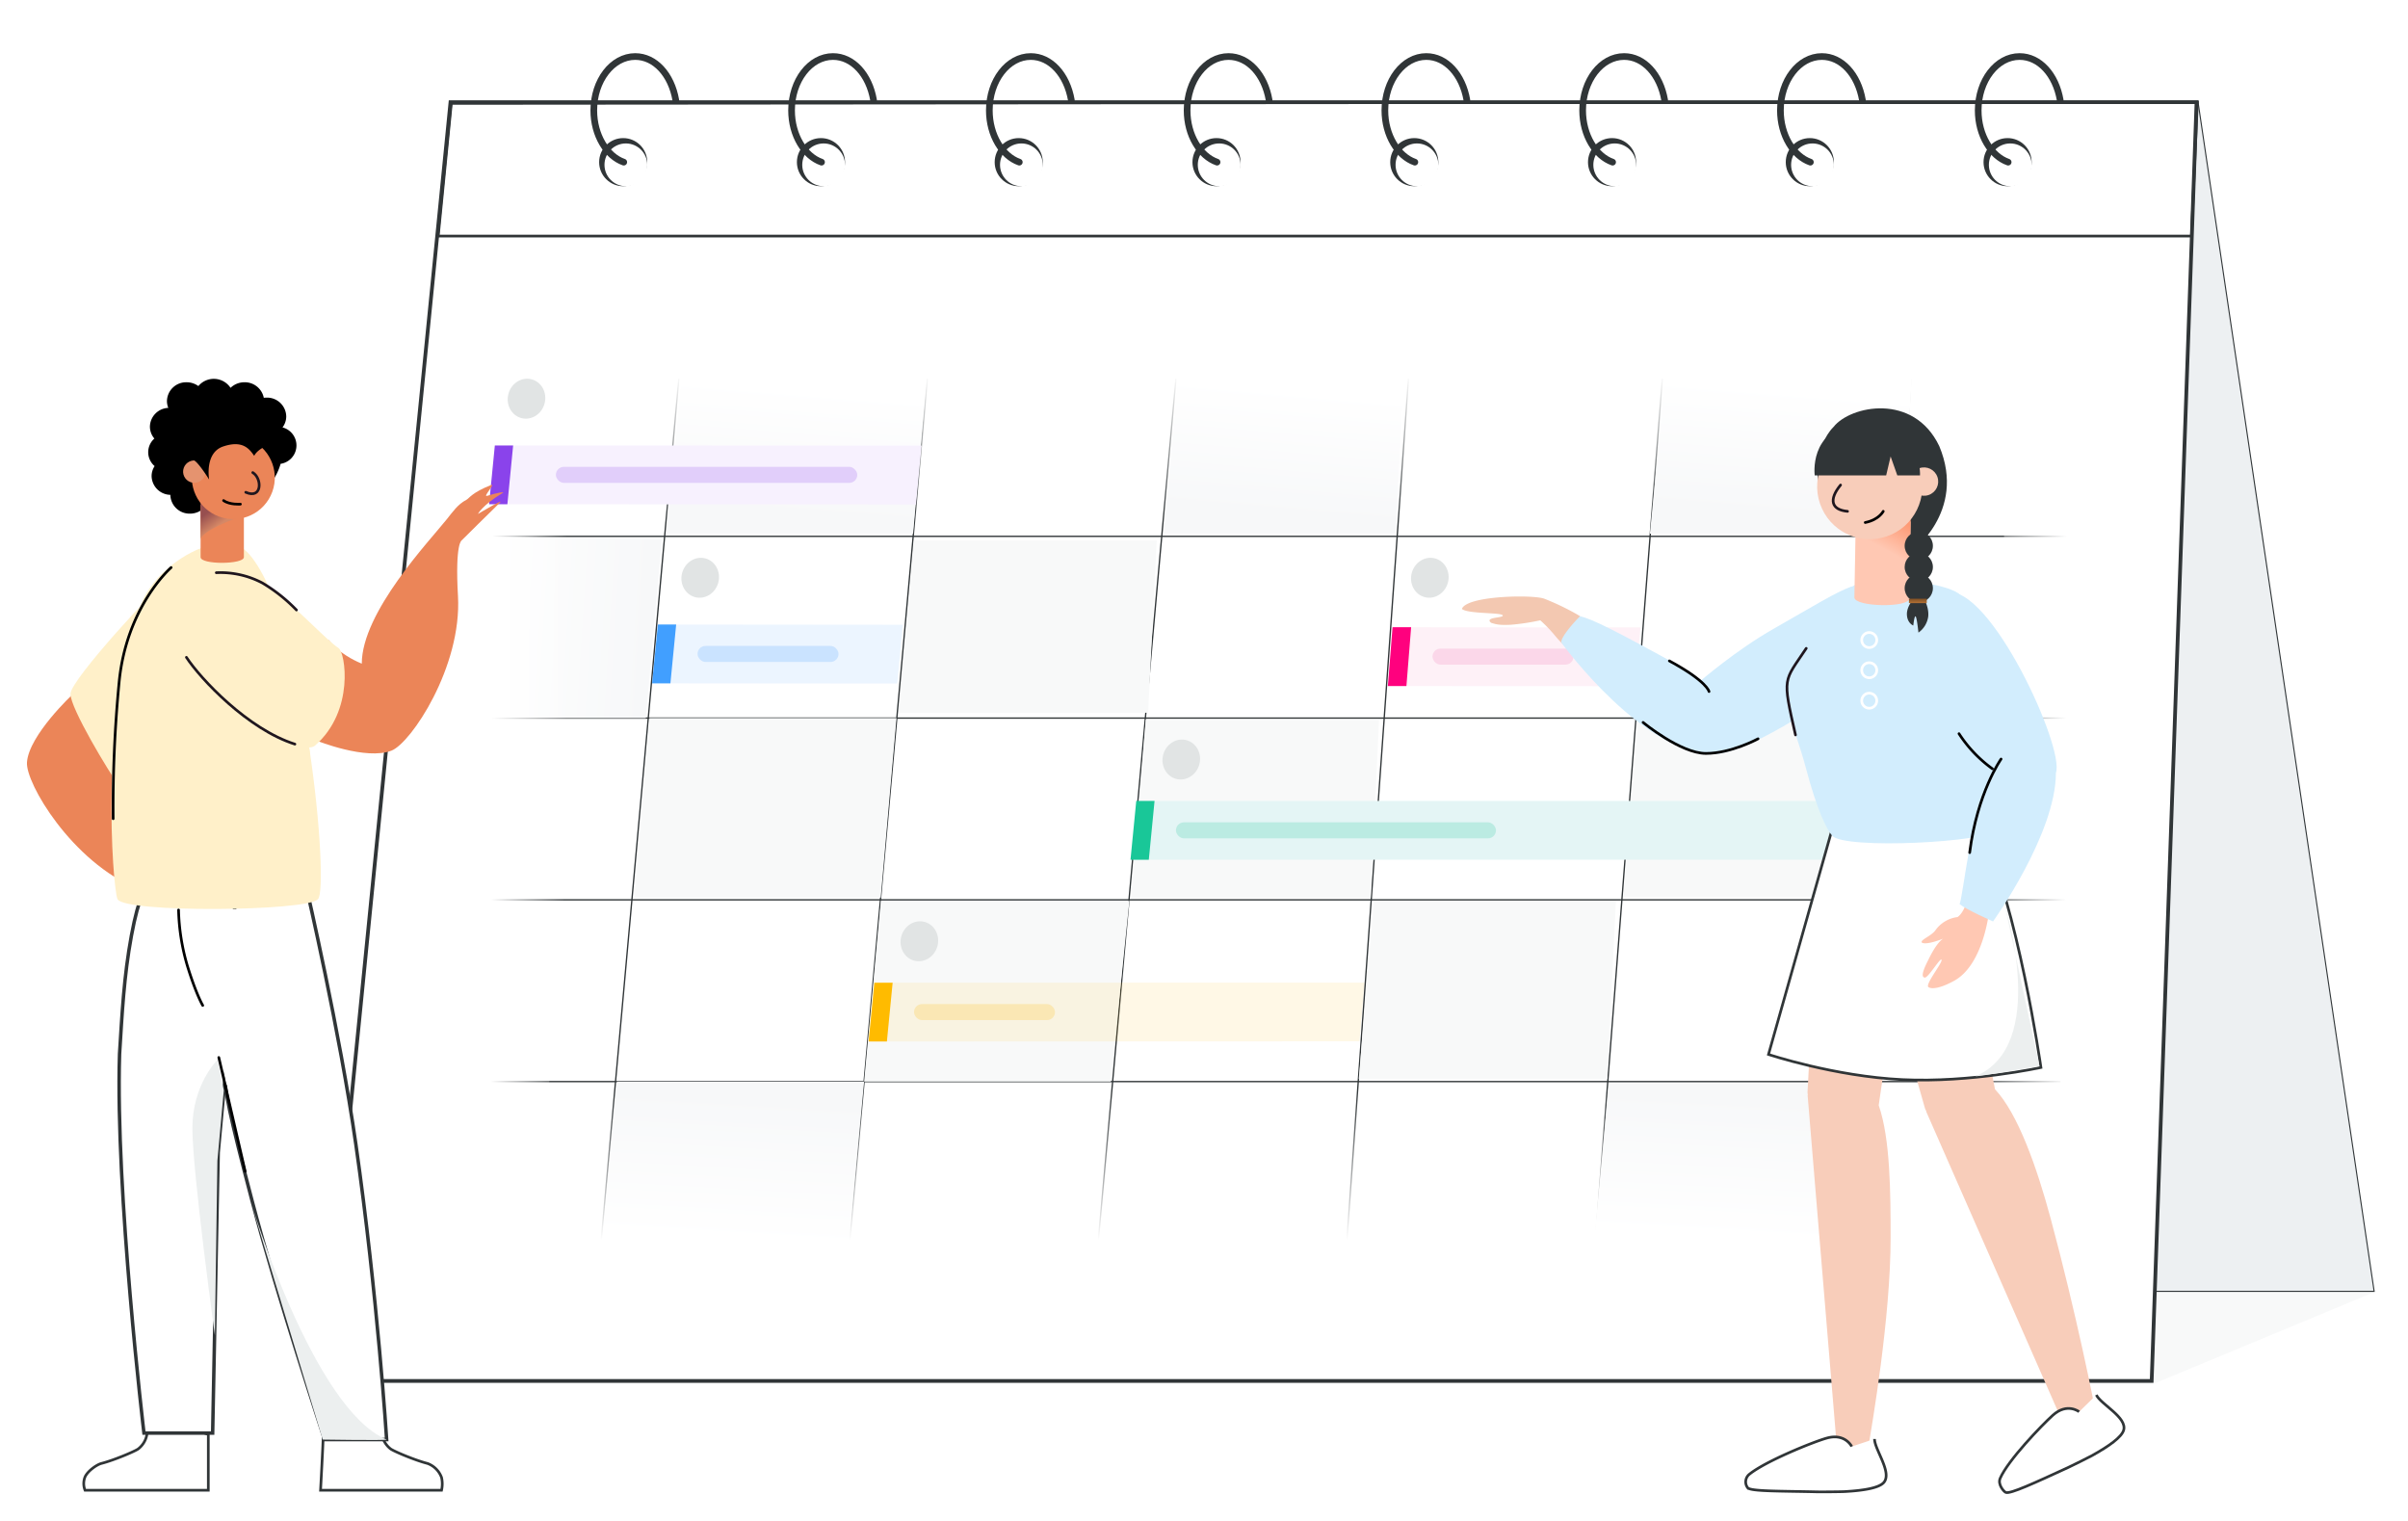 <svg xmlns="http://www.w3.org/2000/svg" xmlns:xlink="http://www.w3.org/1999/xlink" width="901" height="569" viewBox="0 0 901 569"><defs><clipPath id="clip-path"><rect id="Rectangle_2124" data-name="Rectangle 2124" width="560.428" height="59.876" fill="none"></rect></clipPath><clipPath id="clip-path-2"><rect id="Rectangle_2116" data-name="Rectangle 2116" width="18" height="18" fill="none"></rect></clipPath><linearGradient id="linear-gradient" x1="0.5" x2="0.5" y2="1" gradientUnits="objectBoundingBox"><stop offset="0" stop-color="#fff" stop-opacity="0"></stop><stop offset="1" stop-color="#fff"></stop></linearGradient><linearGradient id="linear-gradient-2" y1="1" y2="0" xlink:href="#linear-gradient"></linearGradient><linearGradient id="linear-gradient-3" x1="0.568" y1="0.065" x2="0.457" y2="0.881" gradientUnits="objectBoundingBox"><stop offset="0" stop-color="#fff"></stop><stop offset="1" stop-color="#f7f8f9"></stop></linearGradient><linearGradient id="linear-gradient-5" x1="0.468" y1="0.958" x2="0.548" y2="0.088" xlink:href="#linear-gradient-3"></linearGradient><linearGradient id="linear-gradient-7" x1="0.032" y1="0.482" x2="0.945" y2="0.533" xlink:href="#linear-gradient-3"></linearGradient><linearGradient id="linear-gradient-11" x1="-0.121" y1="0.397" y2="0.404" xlink:href="#linear-gradient"></linearGradient><linearGradient id="linear-gradient-12" x1="0.826" y1="0.4" y2="0.397" xlink:href="#linear-gradient"></linearGradient><linearGradient id="linear-gradient-13" x1="0.105" y1="0.408" x2="0.331" y2="0.738" gradientUnits="objectBoundingBox"><stop offset="0" stop-color="#974f4f"></stop><stop offset="1" stop-color="#d58866"></stop></linearGradient><linearGradient id="linear-gradient-14" x1="0.982" y1="0.23" x2="0.714" y2="0.762" gradientUnits="objectBoundingBox"><stop offset="0" stop-color="#fe9a75"></stop><stop offset="1" stop-color="#ffc8b3"></stop></linearGradient><linearGradient id="linear-gradient-15" x1="0.5" x2="0.5" y2="1" gradientUnits="objectBoundingBox"><stop offset="0" stop-color="#7e4f25"></stop><stop offset="1" stop-color="#b47134"></stop></linearGradient></defs><g id="mec-landings-hero-3" transform="translate(-478.013 -280.257)"><rect id="bg" width="901" height="569" transform="translate(478.013 280.257)" fill="#fff"></rect><g id="big_calendar" data-name="big calendar" transform="translate(-192.987 -2814.075)"><path id="shadow" d="M5.8,0,768,19.5,685,54H0Z" transform="translate(792 3558)" fill="#f8f9f9"></path><path id="next_sheet" data-name="next sheet" d="M2881.3-10148.4l65.94,445.318H2778.67Z" transform="translate(-1387.909 13280.554)" fill="#edf0f2" stroke="#303537" stroke-width="0.4"></path><path id="current_sheet" data-name="current sheet" d="M2208-9669.55l47.56-478.45h653.318l-16.788,478.446Z" transform="translate(-1416 13280.554)" fill="#fff" stroke="#303537" stroke-width="1.4"></path><g id="top"><path id="bg-2" data-name="bg" d="M2249.07-10097.9l4.9-49.626,653.312-.508-2.2,50.13Z" transform="translate(-1414.097 13280.554)" fill="none" stroke="#303537" stroke-width="1"></path><g id="Clamp" transform="translate(888 3104.124)" clip-path="url(#clip-path)"><g id="Group_74362" data-name="Group 74362" transform="translate(-923.822 -3104.124)"><g id="Repeat_Grid_6" data-name="Repeat Grid 6" transform="translate(931 3146)" clip-path="url(#clip-path-2)"><g id="Group_74361" data-name="Group 74361" transform="translate(-920 -3154)"><circle id="Ellipse_1725" data-name="Ellipse 1725" cx="9" cy="9" r="9" transform="translate(920 3154)" fill="#303537"></circle><circle id="Ellipse_1726" data-name="Ellipse 1726" cx="8" cy="8" r="8" transform="translate(922 3156)" fill="#fff"></circle></g></g><path id="Path_7301" data-name="Path 7301" d="M169.712,572.9c-6.351-2.216-11.212-10.053-11.212-19.367,0-11.127,6.939-20.148,15.5-20.148,7.354,0,13.511,6.659,15.187,16.325" transform="translate(770.5 2582.097)" fill="none" stroke="#303537" stroke-linecap="round" stroke-miterlimit="10" stroke-width="2.5"></path></g><g id="Group_74364" data-name="Group 74364" transform="translate(-849.822 -3104.124)"><g id="Repeat_Grid_6-2" data-name="Repeat Grid 6" transform="translate(931 3146)" clip-path="url(#clip-path-2)"><g id="Group_74363" data-name="Group 74363" transform="translate(-920 -3154)"><circle id="Ellipse_1725-2" data-name="Ellipse 1725" cx="9" cy="9" r="9" transform="translate(920 3154)" fill="#303537"></circle><circle id="Ellipse_1726-2" data-name="Ellipse 1726" cx="8" cy="8" r="8" transform="translate(922 3156)" fill="#fff"></circle></g></g><path id="Path_7301-2" data-name="Path 7301" d="M169.712,572.9c-6.351-2.216-11.212-10.053-11.212-19.367,0-11.127,6.939-20.148,15.5-20.148,7.354,0,13.511,6.659,15.187,16.325" transform="translate(770.5 2582.097)" fill="none" stroke="#303537" stroke-linecap="round" stroke-miterlimit="10" stroke-width="2.5"></path></g><g id="Group_74366" data-name="Group 74366" transform="translate(-775.822 -3104.124)"><g id="Repeat_Grid_6-3" data-name="Repeat Grid 6" transform="translate(931 3146)" clip-path="url(#clip-path-2)"><g id="Group_74365" data-name="Group 74365" transform="translate(-920 -3154)"><circle id="Ellipse_1725-3" data-name="Ellipse 1725" cx="9" cy="9" r="9" transform="translate(920 3154)" fill="#303537"></circle><circle id="Ellipse_1726-3" data-name="Ellipse 1726" cx="8" cy="8" r="8" transform="translate(922 3156)" fill="#fff"></circle></g></g><path id="Path_7301-3" data-name="Path 7301" d="M169.712,572.9c-6.351-2.216-11.212-10.053-11.212-19.367,0-11.127,6.939-20.148,15.5-20.148,7.354,0,13.511,6.659,15.187,16.325" transform="translate(770.5 2582.097)" fill="none" stroke="#303537" stroke-linecap="round" stroke-miterlimit="10" stroke-width="2.5"></path></g><g id="Group_74368" data-name="Group 74368" transform="translate(-701.822 -3104.124)"><g id="Repeat_Grid_6-4" data-name="Repeat Grid 6" transform="translate(931 3146)" clip-path="url(#clip-path-2)"><g id="Group_74367" data-name="Group 74367" transform="translate(-920 -3154)"><circle id="Ellipse_1725-4" data-name="Ellipse 1725" cx="9" cy="9" r="9" transform="translate(920 3154)" fill="#303537"></circle><circle id="Ellipse_1726-4" data-name="Ellipse 1726" cx="8" cy="8" r="8" transform="translate(922 3156)" fill="#fff"></circle></g></g><path id="Path_7301-4" data-name="Path 7301" d="M169.712,572.9c-6.351-2.216-11.212-10.053-11.212-19.367,0-11.127,6.939-20.148,15.5-20.148,7.354,0,13.511,6.659,15.187,16.325" transform="translate(770.5 2582.097)" fill="none" stroke="#303537" stroke-linecap="round" stroke-miterlimit="10" stroke-width="2.5"></path></g><g id="Group_74370" data-name="Group 74370" transform="translate(-627.822 -3104.124)"><g id="Repeat_Grid_6-5" data-name="Repeat Grid 6" transform="translate(931 3146)" clip-path="url(#clip-path-2)"><g id="Group_74369" data-name="Group 74369" transform="translate(-920 -3154)"><circle id="Ellipse_1725-5" data-name="Ellipse 1725" cx="9" cy="9" r="9" transform="translate(920 3154)" fill="#303537"></circle><circle id="Ellipse_1726-5" data-name="Ellipse 1726" cx="8" cy="8" r="8" transform="translate(922 3156)" fill="#fff"></circle></g></g><path id="Path_7301-5" data-name="Path 7301" d="M169.712,572.9c-6.351-2.216-11.212-10.053-11.212-19.367,0-11.127,6.939-20.148,15.5-20.148,7.354,0,13.511,6.659,15.187,16.325" transform="translate(770.5 2582.097)" fill="none" stroke="#303537" stroke-linecap="round" stroke-miterlimit="10" stroke-width="2.5"></path></g><g id="Group_74372" data-name="Group 74372" transform="translate(-553.822 -3104.124)"><g id="Repeat_Grid_6-6" data-name="Repeat Grid 6" transform="translate(931 3146)" clip-path="url(#clip-path-2)"><g id="Group_74371" data-name="Group 74371" transform="translate(-920 -3154)"><circle id="Ellipse_1725-6" data-name="Ellipse 1725" cx="9" cy="9" r="9" transform="translate(920 3154)" fill="#303537"></circle><circle id="Ellipse_1726-6" data-name="Ellipse 1726" cx="8" cy="8" r="8" transform="translate(922 3156)" fill="#fff"></circle></g></g><path id="Path_7301-6" data-name="Path 7301" d="M169.712,572.9c-6.351-2.216-11.212-10.053-11.212-19.367,0-11.127,6.939-20.148,15.5-20.148,7.354,0,13.511,6.659,15.187,16.325" transform="translate(770.5 2582.097)" fill="none" stroke="#303537" stroke-linecap="round" stroke-miterlimit="10" stroke-width="2.5"></path></g><g id="Group_74374" data-name="Group 74374" transform="translate(-479.822 -3104.124)"><g id="Repeat_Grid_6-7" data-name="Repeat Grid 6" transform="translate(931 3146)" clip-path="url(#clip-path-2)"><g id="Group_74373" data-name="Group 74373" transform="translate(-920 -3154)"><circle id="Ellipse_1725-7" data-name="Ellipse 1725" cx="9" cy="9" r="9" transform="translate(920 3154)" fill="#303537"></circle><circle id="Ellipse_1726-7" data-name="Ellipse 1726" cx="8" cy="8" r="8" transform="translate(922 3156)" fill="#fff"></circle></g></g><path id="Path_7301-7" data-name="Path 7301" d="M169.712,572.9c-6.351-2.216-11.212-10.053-11.212-19.367,0-11.127,6.939-20.148,15.5-20.148,7.354,0,13.511,6.659,15.187,16.325" transform="translate(770.5 2582.097)" fill="none" stroke="#303537" stroke-linecap="round" stroke-miterlimit="10" stroke-width="2.5"></path></g><g id="Group_74376" data-name="Group 74376" transform="translate(-405.822 -3104.124)"><g id="Repeat_Grid_6-8" data-name="Repeat Grid 6" transform="translate(931 3146)" clip-path="url(#clip-path-2)"><g id="Group_74375" data-name="Group 74375" transform="translate(-920 -3154)"><circle id="Ellipse_1725-8" data-name="Ellipse 1725" cx="9" cy="9" r="9" transform="translate(920 3154)" fill="#303537"></circle><circle id="Ellipse_1726-8" data-name="Ellipse 1726" cx="8" cy="8" r="8" transform="translate(922 3156)" fill="#fff"></circle></g></g><path id="Path_7301-8" data-name="Path 7301" d="M169.712,572.9c-6.351-2.216-11.212-10.053-11.212-19.367,0-11.127,6.939-20.148,15.5-20.148,7.354,0,13.511,6.659,15.187,16.325" transform="translate(770.5 2582.097)" fill="none" stroke="#303537" stroke-linecap="round" stroke-miterlimit="10" stroke-width="2.5"></path></g></g></g><g id="content" transform="translate(2)"><g id="Group_7809" data-name="Group 7809"><path id="Path_7297" data-name="Path 7297" d="M2303-10067l-29,322" transform="translate(-1380 13303)" fill="none" stroke="#303537" stroke-width="0.5"></path><path id="Path_7297-2" data-name="Path 7297" d="M2303-10067l-29,322" transform="translate(-1287 13303)" fill="none" stroke="#303537" stroke-width="0.5"></path><path id="Path_7297-3" data-name="Path 7297" d="M2303-10067l-29,322" transform="translate(-1194 13303)" fill="none" stroke="#303537" stroke-width="0.5"></path><path id="Path_7297-4" data-name="Path 7297" d="M2297-10067l-23,322" transform="translate(-1101 13303)" fill="none" stroke="#303537" stroke-width="0.5"></path><path id="Path_7297-5" data-name="Path 7297" d="M2299-10067l-25,322" transform="translate(-1008 13303)" fill="none" stroke="#303537" stroke-width="0.5"></path><path id="Path_7297-6" data-name="Path 7297" d="M2299-10067l-20,322" transform="translate(-915 13303)" fill="none" stroke="#303537" stroke-width="0.5"></path><rect id="Rectangle_1" data-name="Rectangle 1" width="640" height="57" transform="translate(815 3501.332)" fill="url(#linear-gradient)"></rect><rect id="Rectangle_2" data-name="Rectangle 2" width="640" height="57" transform="translate(829 3234.332)" fill="url(#linear-gradient-2)"></rect></g><g id="Group_7818" data-name="Group 7818"><path id="Path_7298" data-name="Path 7298" d="M2233.42-10008H2828" transform="translate(-1380 13303)" fill="none" stroke="#303537" stroke-width="0.5"></path><path id="Path_7298-2" data-name="Path 7298" d="M2230.42-10008H2828" transform="translate(-1383 13371)" fill="none" stroke="#303537" stroke-width="0.5"></path><path id="Path_7298-3" data-name="Path 7298" d="M2230.42-10008H2832" transform="translate(-1390 13439)" fill="none" stroke="#303537" stroke-width="0.5"></path><path id="Path_7298-4" data-name="Path 7298" d="M2241.42-10008H2848" transform="translate(-1408 13507)" fill="none" stroke="#303537" stroke-width="0.5"></path></g><g id="Group_7817" data-name="Group 7817"><path id="Path_7306" data-name="Path 7306" d="M2304.08-10067l-5.744,58H2393l3.286-58Z" transform="translate(-1012 13303)" fill="url(#linear-gradient-3)"></path><path id="Path_7307" data-name="Path 7307" d="M2303.6-10067l-5.259,58h86.723l3.01-58Z" transform="translate(-1193.881 13303)" fill="url(#linear-gradient-3)"></path><path id="Path_7313" data-name="Path 7313" d="M2303.768-10067l-5.438,66.773h89.62l3.115-66.773Z" transform="translate(-1206.065 13430.5)" fill="#f8f9f9"></path><path id="Path_7317" data-name="Path 7317" d="M2303.977-10067l-5.643,66.5h92.989l3.228-66.5Z" transform="translate(-1120.93 13498.5)" fill="#f8f9f9"></path><path id="Path_7314" data-name="Path 7314" d="M2303.878-10067l-5.548,66.5h95.105l4.7-66.5Z" transform="translate(-1021.883 13430.5)" fill="#f8f9f9"></path><path id="Path_7316" data-name="Path 7316" d="M2304.01-10067l-5.674,60.5H2395.6l4.8-60.5Z" transform="translate(-1033 13566.5)" fill="url(#linear-gradient-5)"></path><path id="Path_7318" data-name="Path 7318" d="M2303.688-10067l-5.35,60.5h91.708l4.53-60.5Z" transform="translate(-1218.172 13566.5)" fill="url(#linear-gradient-5)"></path><path id="Path_7309" data-name="Path 7309" d="M2303.99-10067l-5.659,64.5H2391.6l3.237-64.5Z" transform="translate(-1293 13363.5)" fill="#f8f9f9"></path><path id="Path_7308" data-name="Path 7308" d="M2302.854-10067l-4.525,68h72.249l6.007-66.82Z" transform="translate(-1459.934 13362)" fill="url(#linear-gradient-7)"></path><path id="Path_7321" data-name="Path 7321" d="M2302.88-10067l-4.551,68h74.6l6.5-68Z" transform="translate(-1473.934 13498)" fill="url(#linear-gradient-7)"></path><path id="Path_7305" data-name="Path 7305" d="M2304-10067l-5.667,58h92.333l5-58Z" transform="translate(-1380 13303)" fill="url(#linear-gradient-3)"></path><path id="Path_7312" data-name="Path 7312" d="M2303.989-10067l-5.659,67.169h92.194L2396.4-10067Z" transform="translate(-1391.976 13430)" fill="#f8f9f9"></path><path id="Path_7320" data-name="Path 7320" d="M2303.993-10067l-5.663,62h92.255l5.881-62Z" transform="translate(-1404.133 13566)" fill="url(#linear-gradient-5)"></path><path id="Path_7319" data-name="Path 7319" d="M2304.6-10068.6l-6.267,67.6H2390.6l7-67.6Z" transform="translate(-1306 13500)" fill="#f8f9f9"></path><ellipse id="Ellipse_1730" data-name="Ellipse 1730" cx="7" cy="7.5" rx="7" ry="7.5" transform="translate(1199.18 3301.443) rotate(15.009)" fill="#e1e4e4"></ellipse><path id="Path_2" data-name="Path 2" d="M-.914,0H49.362l-4.33,285.664h-51.9Z" transform="translate(1421 3236)" fill="url(#linear-gradient-11)"></path><path id="Path_3" data-name="Path 3" d="M10.839,0h57L45.032,285.664H-18.161Z" transform="translate(828.161 3230)" fill="url(#linear-gradient-12)"></path></g><g id="Group_7816" data-name="Group 7816"><ellipse id="Ellipse_1729" data-name="Ellipse 1729" cx="7" cy="7.5" rx="7" ry="7.5" transform="translate(861.18 3234.443) rotate(15.009)" fill="#e1e4e4"></ellipse><g id="Group_7811" data-name="Group 7811" transform="translate(-73 -67)"><path id="Path_7302" data-name="Path 7302" d="M20.117,0,174.833.083l-2.117,22L18,22Z" transform="translate(912 3328)" fill="#f7f1fe"></path><path id="Path_7303" data-name="Path 7303" d="M4.152,0H11L8.848,22H2Z" transform="translate(923 3328)" fill="#8a43eb"></path><rect id="Rectangle_2204" data-name="Rectangle 2204" width="112.75" height="6" rx="3" transform="translate(950 3336)" fill="#8a43eb" opacity="0.2"></rect></g><g id="Group_7810" data-name="Group 7810"><path id="Path_7302-2" data-name="Path 7302" d="M4.117,0,94.833.083l-2.117,22L2,22Z" transform="translate(912 3328)" fill="#419fff" opacity="0.1"></path><path id="Path_7303-2" data-name="Path 7303" d="M4.152,0H11L8.848,22H2Z" transform="translate(911 3328)" fill="#419fff"></path><rect id="Rectangle_2204-2" data-name="Rectangle 2204" width="52.75" height="6" rx="3" transform="translate(930 3336)" fill="#419fff" opacity="0.2"></rect></g><g id="Group_7814" data-name="Group 7814" transform="translate(275 1)"><path id="Path_7302-3" data-name="Path 7302" d="M4.117,0,95.833.083l-2.117,22L2,22Z" transform="translate(912 3328)" fill="#f171b0" opacity="0.1"></path><path id="Path_7303-3" data-name="Path 7303" d="M4.049,0H11L9.237,22H2.3Z" transform="translate(911 3328)" fill="#ff017e"></path><rect id="Rectangle_2204-3" data-name="Rectangle 2204" width="52.75" height="6" rx="3" transform="translate(930 3336)" fill="#f171b0" opacity="0.2"></rect></g><g id="Group_7812" data-name="Group 7812" transform="translate(81 134)"><path id="Path_7302-4" data-name="Path 7302" d="M6.218,0,186.55-.047l-1.886,21.972L2,22Z" transform="translate(912 3328)" fill="#fb0" opacity="0.1"></path><path id="Path_7303-4" data-name="Path 7303" d="M4.152,0H11L8.848,22H2Z" transform="translate(911 3328)" fill="#fb0"></path><rect id="Rectangle_2204-4" data-name="Rectangle 2204" width="52.75" height="6" rx="3" transform="translate(930 3336)" fill="#fb0" opacity="0.2"></rect></g><g id="Group_7813" data-name="Group 7813" transform="translate(179 66)"><path id="Path_7302-5" data-name="Path 7302" d="M8.152,0H266.693l-2.862,22H2Z" transform="translate(912 3328)" fill="#e4f5f5"></path><path id="Path_7303-5" data-name="Path 7303" d="M4.152,0H11L8.848,22H2Z" transform="translate(911 3328)" fill="#19c798"></path><rect id="Rectangle_2204-5" data-name="Rectangle 2204" width="119.75" height="6" rx="3" transform="translate(930 3336)" fill="#19c798" opacity="0.2"></rect></g><ellipse id="Ellipse_1727" data-name="Ellipse 1727" cx="7" cy="7.5" rx="7" ry="7.5" transform="translate(926.18 3301.444) rotate(15.009)" fill="#e1e4e4"></ellipse><ellipse id="Ellipse_1728" data-name="Ellipse 1728" cx="7" cy="7.5" rx="7" ry="7.5" transform="translate(1008.18 3437.443) rotate(15.009)" fill="#e1e4e4"></ellipse><ellipse id="Ellipse_1730-2" data-name="Ellipse 1730" cx="7" cy="7.5" rx="7" ry="7.5" transform="translate(1106.18 3369.443) rotate(15.009)" fill="#e1e4e4"></ellipse></g></g></g><g id="boy" transform="translate(488.013 417.949)"><g id="Group_3105" data-name="Group 3105" transform="translate(21.816 194.515)"><g id="Group_2192" data-name="Group 2192"><g id="Group_2193" data-name="Group 2193"><path id="Path_2581" data-name="Path 2581" d="M152.992,336.039c0,2.914-1,20.862-1,20.862h45.273a10.853,10.853,0,0,0,0-4.77,8.835,8.835,0,0,0-5.247-5.246c-4.789-1.226-12.547-4.54-13.783-5.423a8.732,8.732,0,0,1-3.164-8.935c.583-2.03-6.085.681-12.88,1.252a26.5,26.5,0,0,0-9.2,2.26Z" transform="translate(-63.869 -131.548)" fill="#fff" stroke="#303537" stroke-width="1"></path><g id="Group_2143" data-name="Group 2143" transform="translate(21.437 0.129)"><path id="Path_5" data-name="Path 5" d="M161.774,183.112s12.392,53.482,18.436,95.777c8.134,56.924,11.524,110.5,11.524,110.5H168.517s-18.189-55.223-27.1-89.2S131.446,260,130.863,251.354C111.34,209,100.314,183.113,100.314,183.113Z" transform="translate(-100.314 -183.112)" fill="#fff" stroke="#303537" stroke-width="1.3"></path><path id="Path_7346" data-name="Path 7346" d="M191.734,389.385c-.186.383-23.921,0-23.921,0l-26.919-89.01S164.3,378.019,191.734,389.385Z" transform="translate(-100.314 -183.112)" fill="#ecefef"></path></g><path id="Path_2014" data-name="Path 2014" d="M198.119,336.039V356.9H151.992a6.683,6.683,0,0,1,0-4.979c1.05-2.306,4.473-4.621,6.1-5.038,4.789-1.226,12.547-4.54,13.783-5.423a8.732,8.732,0,0,0,3.164-8.935c-.583-2.03,6.086.681,12.88,1.252a39.169,39.169,0,0,1,10.2,2.262Z" transform="translate(-151.992 -131.548)" fill="#fff" stroke="#303537" stroke-width="1"></path><path id="Path_2013" data-name="Path 2013" d="M165.992,192.694s1.554,13.474-.869,38.613-5.108,54.585-5.108,54.585L157.94,390.9h-25.7s-10.762-90.458-9.132-141.836c.958-15.2,1.61-28.911,4.433-44.254S132.975,187,132.975,187,152.866,185.789,165.992,192.694Z" transform="translate(-110.191 -186.922)" fill="#fff" stroke="#303537" stroke-width="1.3"></path><path id="Path_7345" data-name="Path 7345" d="M151.135,275.839c0-16.4,9.351-25.549,9.351-25.549l2.4,11.359L160.486,288l-.935,65.295S151.135,292.237,151.135,275.839Z" transform="translate(-110.964 -185.922)" fill="#ecefef"></path><path id="Path_1" data-name="Path 1" d="M49.6,7.934h10.42L57.082,80.016l-4.413-6.988L50.707,62.241l.613-47.932L49.6,7.934" fill="#fff"></path></g></g><path id="Path_2246" data-name="Path 2246" d="M-530.264,2364.18a79.893,79.893,0,0,0,3.3,20.891c3.3,10.723,5.742,14.81,5.742,14.81" transform="translate(565.258 -2355.918)" fill="none" stroke="#000" stroke-linecap="round" stroke-linejoin="round" stroke-width="1"></path><path id="Path_2249" data-name="Path 2249" d="M-524.1,2323.51l9.867,42.587" transform="translate(574.151 -2260.066)" fill="none" stroke="#000" stroke-linecap="round" stroke-linejoin="round" stroke-width="1"></path></g><g id="Group_3111" data-name="Group 3111" transform="translate(0.08 43.702)"><path id="Path_2679" data-name="Path 2679" d="M1465.22,200.113s18.506,7.457,28,3.728c7.321-2.847,26.369-31.386,24.878-57.823-1.152-20,1.424-20.878,1.424-20.878s11.8-11.727,14.168-13.964c2.373-2.169-8.135,4.135-8.135,4.135s1.559-3.254,9.355-7.931c.746-.475-2.034-.068-5.965,1.152-1.627.475,3.389-4.813,1.559-4.067-7.253,2.847-8.135,4.948-9.287,5.559-3.186,1.627-5.288,4.745-7.253,7.185-6.44,8.067-31.86,34.843-31.86,54.094-8.745-3.593-12.405-8.88-12.405-8.88Z" transform="translate(-1356.814 -104.394)" fill="#eb8558"></path><path id="Path_2685" data-name="Path 2685" d="M1668.8,220.842s-16.372,15.263-17.118,25.431c-.61,7.8,16.879,37.351,41.418,47.383,18.506,7.592,9.965-35.114-7.389-43.384,6.982-6.372,13.354-7.389,13.354-7.389Z" transform="translate(-1651.668 -142.486)" fill="#eb8558"></path><path id="Path_2680" data-name="Path 2680" d="M1686.38,155.1c-3.661,2.3-37.283,38.5-37.283,43.858s14.032,28.742,18.981,35.656S1686.38,155.1,1686.38,155.1Z" transform="translate(-1632.815 -120.727)" fill="#fff0c9"></path><path id="Path_2681" data-name="Path 2681" d="M1602.7,137.4c-9.016,2.3-21.3,10.648-25.976,22.037-15.727,38.3-10.71,106.7-8.812,110.493,2.576,5.152,70.9,4.592,74.965,0,4.406-3.864-4.48-103.8-25.426-128.748C1612.43,135.193,1607.1,137.039,1602.7,137.4Z" transform="translate(-1534.007 -114.892)" fill="#fff0c9"></path><path id="Path_7337" data-name="Path 7337" d="M105.491,100.611s-19.831,11.437-31.808,1.33-14.446-38-14.446-38l29.5,27.611L105.063,97.8Z" transform="translate(0.51 0.55)" fill="#fff0c9"></path><path id="Path_2682" data-name="Path 2682" d="M1553.53,167.86c-7.728,18.167,43.248,55.111,50.434,48.807,14.913-13.015,11.32-34.843,8.813-36.47-4.339-2.779-14.168-13.693-23.726-21.014-9.219-7.118-17.489-8.27-19.658-9.083" transform="translate(-1496.164 -119.117)" fill="#fff0c9"></path><path id="Path_2683" data-name="Path 2683" d="M1598.1,152.868a33.573,33.573,0,0,1,17.286,3.864,61.119,61.119,0,0,1,12.708,10.092" transform="translate(-1527.247 -119.987)" fill="none" stroke="#1f161e" stroke-linecap="round" stroke-linejoin="round" stroke-width="1"></path><path id="Path_2686" data-name="Path 2686" d="M1619.69,232.077c-17.566-5.547-35.3-24.41-40.59-32.477" transform="translate(-1519.432 -135.062)" fill="none" stroke="#1f161e" stroke-linecap="round" stroke-linejoin="round" stroke-width="1"></path><path id="Path_2684" data-name="Path 2684" d="M1668.81,150.724s-16.755,14.5-19.466,42.966a486.961,486.961,0,0,0-2.219,51" transform="translate(-1614.861 -119.773)" fill="none" stroke="#000" stroke-linecap="round" stroke-width="1"></path></g><g id="Component_37_2" data-name="Component 37 &#x2013; 2" transform="translate(45.454 4.051)"><path id="Union_6" data-name="Union 6" d="M34.272,2.465a25.261,25.261,0,0,0-5.26-.55C17.974,1.915,8.682,9,5.93,18.64a6.959,6.959,0,0,0-.706,13.621,6.793,6.793,0,0,0-1.4,4.125,7.182,7.182,0,0,0,7.332,7.022,7.7,7.7,0,0,0,1.064-.073,7.252,7.252,0,0,0,7.226,5.819,7.473,7.473,0,0,0,5.217-2.088,7.52,7.52,0,0,0,12.038.666,7.513,7.513,0,0,0,4.424,1.422,7.183,7.183,0,0,0,7.333-7.023,6.744,6.744,0,0,0-.505-2.566,7.16,7.16,0,0,0,6.881-7.009,6.815,6.815,0,0,0-1.67-4.462,6.822,6.822,0,0,0-.093-10.31,6.772,6.772,0,0,0,1.129-3.74,7.167,7.167,0,0,0-7.014-7.015V7.022A7.182,7.182,0,0,0,39.852,0a7.453,7.453,0,0,0-5.58,2.465Z" transform="translate(55.473 50.43) rotate(180)"></path><path id="Path_202" data-name="Path 202" d="M89.632,82.02c0,2.8-16.2,2.881-16.2,0V62.35h16.2Z" transform="translate(-53.834 -15.313)" fill="#eb8558"></path><path id="Path_203" data-name="Path 203" d="M88.7,72.1c-2.069,0-15.271,5.4-15.271,8.422V64.61C76.72,64.61,88.7,72.1,88.7,72.1Z" transform="translate(-53.834 -20.342)" fill="url(#linear-gradient-13)"></path><circle id="Ellipse_19" data-name="Ellipse 19" cx="15.521" cy="15.521" r="15.521" transform="translate(22.569 17.066) rotate(19.993)" fill="#eb8558"></circle><circle id="Ellipse_20" data-name="Ellipse 20" cx="4.184" cy="4.184" r="4.184" transform="translate(14.742 29.352) rotate(19.993)" fill="#e5936f"></circle><path id="Path_206" data-name="Path 206" d="M5.266,3.7S1.478,2.444,0,0" transform="translate(28.205 45.532) rotate(-23.003)" fill="none" stroke="#000" stroke-linecap="round" stroke-width="1"></path><path id="Path_1914" data-name="Path 1914" d="M1166.58,81.631c3.5,2.07,3.658,10.109-2.613,7.376" transform="translate(-1127.466 -46.562)" fill="none" stroke="#1f161e" stroke-linecap="round" stroke-miterlimit="10" stroke-width="1"></path><path id="Path_1936" data-name="Path 1936" d="M-2963.71,1540.59c1.929,1.543,5.273,6.945,5.273,6.945s-1.8-10.032,5.273-12.391,9.646.686,11.576,3.516c1.543-3.087,6.817-4.588,6.817-4.588L-2947.2,1524l-23.8,11.147a63.664,63.664,0,0,0,7.29,5.443Z" transform="translate(2981.241 -1509.852)"></path></g></g><g id="girl" transform="translate(-200.457 -2873.41)"><g id="Component_99_1" data-name="Component 99 &#x2013; 1" transform="translate(1314.265 3465.438)"><g id="Group_2274" data-name="Group 2274" transform="matrix(0.994, 0.105, -0.105, 0.994, 72.646, 31.3)"><path id="Union_16" data-name="Union 16" d="M0,194.3l8.918-61.5c-5.2-11.526-5.325-32.891-3.991-52.5C7.409,43.81,12.017,9.43,13.15,2.277c.9-5.66,12.029,1.016,12.029,1.016l10.8,129.994-.077.065.123,1.036L32.816,194.3Z" transform="translate(108.798 176.719) rotate(155)" fill="#f8cdba"></path></g><path id="Union_17" data-name="Union 17" d="M0,194.3l9.386-64.724C4.968,116.964,4.947,96.118,4.927,80.3,4.888,50,12.017,9.43,13.15,2.277c.9-5.66,12.029,1.016,12.029,1.016l10.8,129.994-.077.065.123,1.036L32.816,194.3Z" transform="translate(76.544 231.343) rotate(180)" fill="#f8cdba"></path><path id="Path_2499" data-name="Path 2499" d="M-2453.65,3400.94l-23.378,82.739s24.612,8.2,50.1,9.426,51.844-4.539,51.844-4.539-8.891-61.653-22.343-87.627C-2429.21,3401.6-2453.65,3400.94-2453.65,3400.94Z" transform="translate(2502.948 -3400.94)" fill="#fff" stroke="#303537" stroke-width="1"></path><path id="Path_7347" data-name="Path 7347" d="M4.576,20.146C4.576,16.292-2.432,7.621.9,3.854,2.736,1.84,8.255.788,15.613.263,17.015.175,23.672,0,25.687,0,39.527.088,49.38.09,50.694,1.4c.5.522,1.587,3.983-.318,5.678-5.43,4.841-22.507,11.443-27.843,13.064-6.92,2.1-9.46-2.978-9.46-2.978" transform="translate(161.25 226.461) rotate(155)" fill="#fff" stroke="#303537" stroke-width="1"></path><path id="Path_7348" data-name="Path 7348" d="M4.576,20.147C4.576,16.293-2.432,7.621.9,3.854,2.736,1.84,8.255.788,15.613.263,17.015.175,23.672,0,25.686,0c13.84.088,24.7-.263,26.016,1.051A3.644,3.644,0,0,1,51.128,6.2c-6.045,5-23.412,12.376-28.6,13.951-6.92,2.1-9.46-2.978-9.46-2.978" transform="translate(69.835 246.834) rotate(-179.026)" fill="#fff" stroke="#303537" stroke-width="1"></path><path id="Path_7346-2" data-name="Path 7346" d="M141.831,391.247c.186.383,23.938-3.772,23.938-3.772l-12.759-59.067S169.265,379.881,141.831,391.247Z" transform="translate(-38.45 -300.376)" fill="#ecefef"></path></g><g id="Group_7823" data-name="Group 7823" transform="translate(1222.79 3307.064)"><g id="Group_7826" data-name="Group 7826" transform="translate(0 63.752) rotate(-15.009)"><path id="Path_2515" data-name="Path 2515" d="M52.142,12.144s-3.591,7.2-16.8-.406a51.089,51.089,0,0,0-7.351-3.626,84.124,84.124,0,0,1-9.766,5.329c-4.18,1.773-5.444,1.751-7.165,1.846-3.431-1.18,4.1-3.329,3.075-4.126S1.715,15.182-1.024,14.15C-1.024,8.83,22.03,0,26.627,0A96.181,96.181,0,0,1,39.434,1.192C51.689,2.981,52.142,12.144,52.142,12.144Z" transform="matrix(0.819, 0.574, -0.574, 0.819, 8.768, 0)" fill="#f3c8b1"></path><path id="Path_7331" data-name="Path 7331" d="M0,6.314S15.64-.245,19.677.007s13.874,13.37,13.874,13.37" transform="translate(102.344 85.763) rotate(-175)" fill="none" stroke="#000" stroke-linecap="round" stroke-width="1"></path></g><g id="Component_83_1" data-name="Component 83 &#x2013; 1" transform="translate(35.646)"><path id="Path_109" data-name="Path 109" d="M680.1,110.643c-5.639,1.805-14.945,7.67-29.3,15.808s-27.75,19.8-27.75,19.8.381-1.548-14.191-9.475-26.356-14.231-30.642-14.942c-2.653,2.642-7.841,8.633-6.834,10s31,42.086,57.439,41.539c.291-.006,10.728.295,40.061-19.539" transform="translate(-567.03 -44.65)" fill="#d2edfd"></path><path id="Path_110" data-name="Path 110" d="M707.053,107.667c-12.352-2-20.711,4.756-27.848,14.961-3.843,5.467-11.9,11.844-13.542,20.136-1.555,8.2,4.511,19.828,8.744,35.794s7.844,22.843,9.765,25.029c4.666,5.193,58.258,2.5,62.375-2.33,3.467-4.066,7.648-67.268-14.548-87.879C728.026,109.686,712.287,107.869,707.053,107.667Z" transform="translate(-578.574 -44.279)" fill="#d2edfd"></path><path id="Path_115" data-name="Path 115" d="M674.484,130.4c-8.418,12.664-9.054,10.345-4.022,32.394" transform="translate(-578.611 -41.22)" fill="none" stroke="#1f161e" stroke-linecap="round" stroke-linejoin="round" stroke-width="1"></path><path id="Path_123" data-name="Path 123" d="M700.745,129.4a2.808,2.808,0,1,1-1.922.82,2.639,2.639,0,0,1,1.922-.82Z" transform="translate(-581.357 -46.131)" fill="none" stroke="#fff" stroke-width="1"></path><path id="Path_124" data-name="Path 124" d="M700.745,141.8a2.808,2.808,0,1,1-1.922.82,2.639,2.639,0,0,1,1.922-.82Z" transform="translate(-581.357 -47.234)" fill="none" stroke="#fff" stroke-width="1"></path><path id="Path_125" data-name="Path 125" d="M700.745,154.3a2.808,2.808,0,1,1-1.922.82,2.639,2.639,0,0,1,1.922-.82Z" transform="translate(-581.357 -48.345)" fill="none" stroke="#fff" stroke-width="1"></path><path id="Path_132" data-name="Path 132" d="M594,168.687s14.006,11.6,23.522,11.6c9.424,0,19.5-5.478,19.5-5.478" transform="translate(-559.174 -51.795)" fill="none" stroke="#000" stroke-linecap="round" stroke-linejoin="round" stroke-width="1"></path><path id="Path_159" data-name="Path 159" d="M29.922,2.733S23,22.006,10.554,24.922c-5.307,1.367-8.548,1.011-9.545-.139C.032,23.4,8.7,17.01,8.247,16.008c-.366-.82-6.806,5.79-7.788,4.948-1.555-.662,1.189-4.009,3.019-6.1,5.856-7.016,8.114-6.44,8.114-6.44s-7.046,1.155-8.876-.3C1.893,6.924,6.651,6.56,8.664,4.829A11.975,11.975,0,0,1,17.936,2c2.115-.789,3.847-3.418,3.847-3.418Z" transform="translate(134.603 192.112) rotate(-14)" fill="#ffc8b3"></path><path id="Path_160" data-name="Path 160" d="M731.035,112.891c16.287-2.824,44.194,58.22,40.808,67.513,0,22.869-23.522,55.6-23.522,55.6s-9.875-4.3-12.528-6.488c1.189-2,4.508-35.485,11.278-47.512-8.967-6.924-32.049-27.291-34.428-39.955S714.657,115.715,731.035,112.891Z" transform="translate(-582.55 -44.655)" fill="#d2edfd"></path><path id="Path_7339" data-name="Path 7339" d="M1411.58,3426.97c.161-.991,10.375,11.375,13.313,13.125-4.625,10.063-8.687,26.563-8.687,26.563S1411.73,3442.34,1411.58,3426.97Z" transform="translate(-1258.436 -3306.064)" fill="#d2edfd"></path><path id="Path_161" data-name="Path 161" d="M750.767,181.438s-8.914,12.587-11.75,35" transform="translate(-581.995 -50.843)" fill="none" stroke="#000" stroke-linecap="round" stroke-width="1"></path><path id="Path_162" data-name="Path 162" d="M745.916,185.353A49.272,49.272,0,0,1,732.1,173.6" transform="matrix(0.994, 0.105, -0.105, 0.994, -556.447, -128.324)" fill="none" stroke="#000" stroke-linecap="round" stroke-width="1"></path><path id="Path_7335" data-name="Path 7335" d="M.157,0S-1.47,3.487,5.737,17.9" transform="translate(59.626 105.241) rotate(144.975)" fill="none" stroke="#000" stroke-linecap="round" stroke-width="1"></path><g id="Component_80_2" data-name="Component 80 &#x2013; 2" transform="translate(90.022 0.267)"><g id="Group_2298" data-name="Group 2298"><path id="Path_2599" data-name="Path 2599" d="M-994.029,4374.01s-1.45-13.325,5.859-20.635c6.265-7.935,29.916-12.875,39.522,7.172,10.441,24.851-10.925,39.984-10.925,39.984V4388Z" transform="translate(1004.261 -4347.336)" fill="#303537"></path><g id="Group_2294" data-name="Group 2294" transform="translate(0 2.984) rotate(-3)"><g id="Group_2091" data-name="Group 2091" transform="translate(4.847) rotate(4.012)"><path id="Path_1598" data-name="Path 1598" d="M0,28.777c0,3.549,20.543,3.652,20.543,0V0H0Z" transform="translate(20.212 38.001)" fill="#ffc8b3"></path><path id="Path_1597" data-name="Path 1597" d="M0,9.967c2.753,0,20.314,7.185,20.314,11.2V0C15.937,0,0,9.967,0,9.967Z" transform="translate(20.441 34.49)" fill="url(#linear-gradient-14)"></path><circle id="Ellipse_99" data-name="Ellipse 99" cx="19.679" cy="19.679" r="19.679" transform="translate(50.447 36.985) rotate(160.007)" fill="#f8cdba"></circle><path id="Path_1596" data-name="Path 1596" d="M0,10.159C6.031,6.438,6.3,2.508.731,0" transform="translate(17.767 34.373) rotate(160.007)" fill="none" stroke="#1f161e" stroke-linecap="round" stroke-miterlimit="10" stroke-width="1"></path><path id="Path_1594" data-name="Path 1594" d="M7.237,3.246S3.709,3.694,0,0" transform="matrix(0.545, -0.839, 0.839, 0.545, 23.769, 38.684)" fill="none" stroke="#000" stroke-linecap="round" stroke-width="1"></path><circle id="Ellipse_100" data-name="Ellipse 100" cx="5.305" cy="5.305" r="5.305" transform="translate(52.296 26.164) rotate(160.007)" fill="#f8cdba"></circle></g></g></g><g id="Group_2299" data-name="Group 2299" transform="translate(42.676 45.263)"><path id="Path_2601" data-name="Path 2601" d="M6310.39,3026.33s-3.373,3.5-3.295,6.841,2.387,4.21,2.387,4.21.427-4.036.908-3.375,1.02,6.02,1.02,6.02a8.843,8.843,0,0,0,3.663-6.02c.4-3.9-2.136-7.676-2.136-7.676Z" transform="translate(-6306.254 -3002.267)" fill="#303537"></path><circle id="Ellipse_262" data-name="Ellipse 262" cx="5.283" cy="5.283" r="5.283" transform="translate(0 0)" fill="#303537"></circle><circle id="Ellipse_263" data-name="Ellipse 263" cx="5.283" cy="5.283" r="5.283" transform="translate(0 7.924)" fill="#303537"></circle><circle id="Ellipse_264" data-name="Ellipse 264" cx="5.283" cy="5.283" r="5.283" transform="translate(0 15.848)" fill="#303537"></circle></g><rect id="Rectangle_228" data-name="Rectangle 228" width="6.682" height="1.671" transform="translate(44.271 70.322)" fill="url(#linear-gradient-15)"></rect><path id="Path_2604" data-name="Path 2604" d="M-994.165,4373.65h26.73l1.671-7.1,2.506,7.1h8.492s1.2-21.041-24.116-19.227C-996.436,4356.74-994.165,4373.65-994.165,4373.65Z" transform="translate(1003.189 -4349.432)" fill="#303537"></path></g></g></g></g></g></svg>